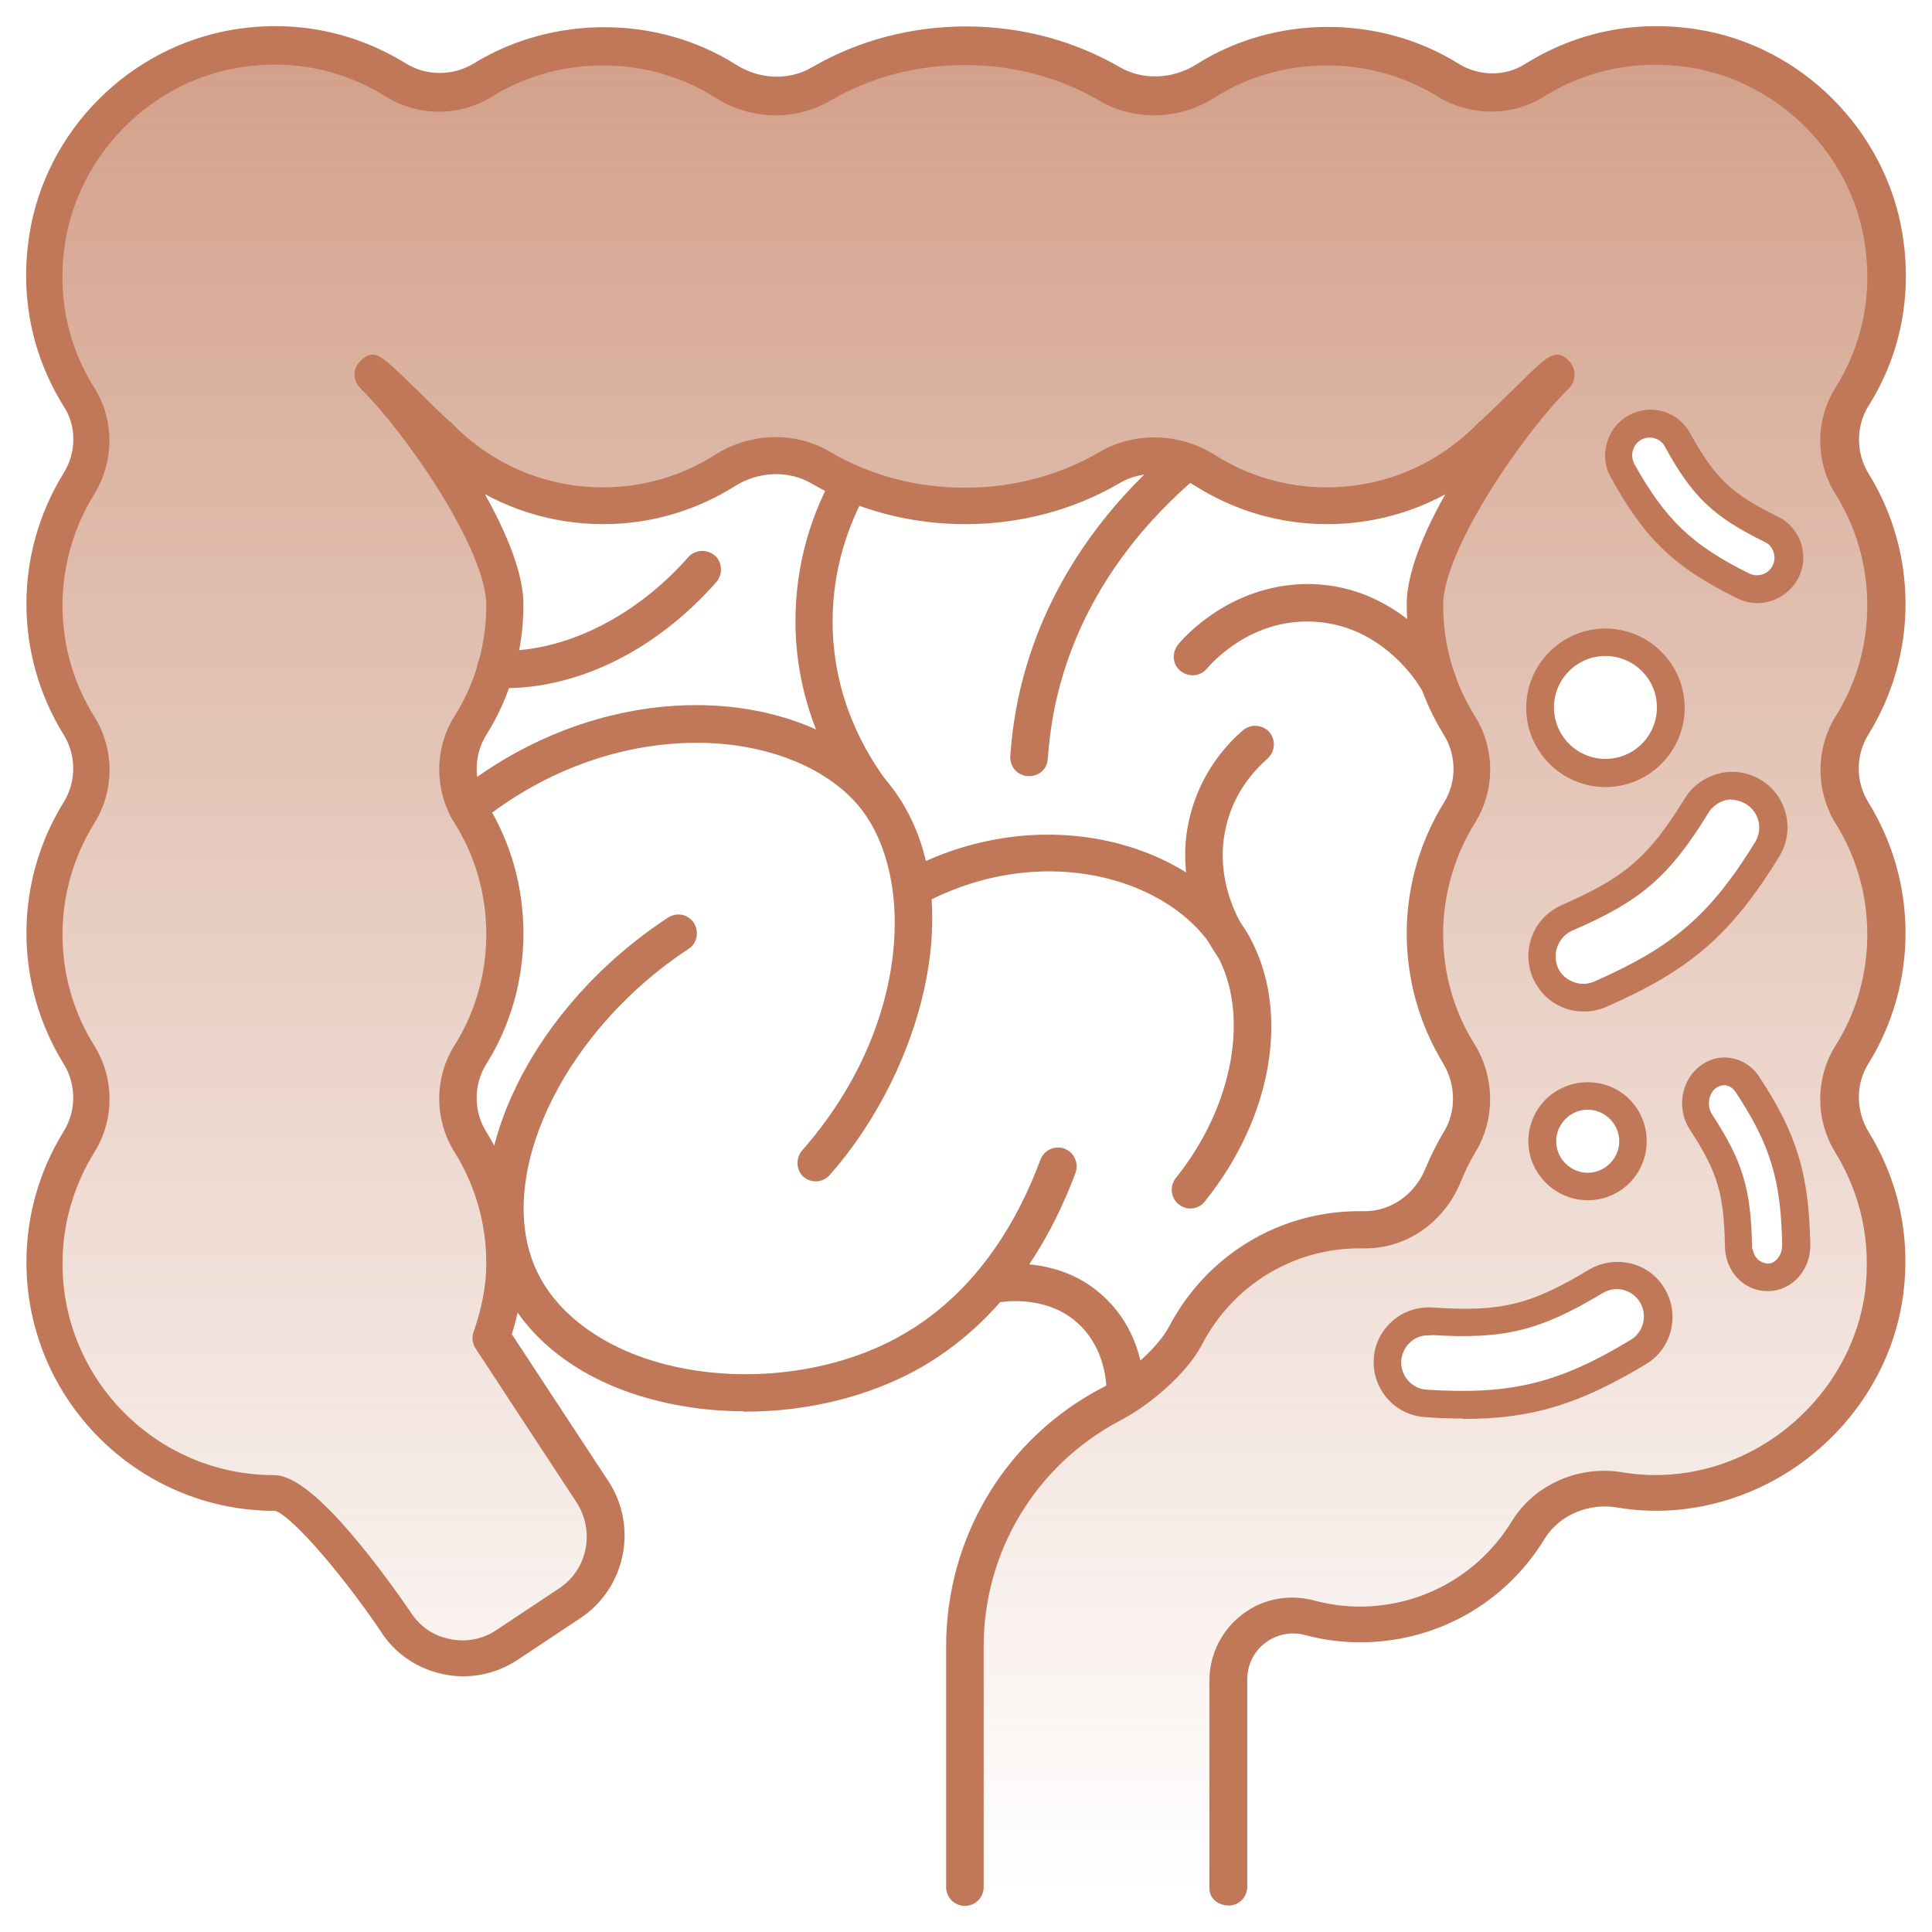<svg width="58" height="58" viewBox="0 0 58 58" fill="none" xmlns="http://www.w3.org/2000/svg">
<path opacity="0.7" d="M28.967 56.687L28.901 56.664H28.967V56.687ZM46.023 2.433C47.37 1.585 49.033 1.194 50.794 1.477C53.685 1.933 56.023 4.281 56.49 7.172C56.773 8.933 56.381 10.596 55.533 11.944C55.044 12.727 55.055 13.748 55.533 14.542C56.196 15.596 56.566 16.836 56.566 18.173C56.566 19.51 56.185 20.749 55.533 21.804C55.044 22.597 55.044 23.619 55.533 24.412C56.196 25.466 56.566 26.717 56.566 28.043C56.566 29.369 56.186 30.619 55.523 31.674C55.034 32.467 55.034 33.499 55.523 34.293C56.316 35.576 56.708 37.142 56.49 38.805C56.142 41.533 54.132 43.804 51.49 44.555C50.458 44.848 49.468 44.892 48.555 44.728C47.49 44.555 46.37 45.001 45.805 45.925C44.761 47.631 42.892 48.762 40.75 48.762C40.228 48.762 39.728 48.686 39.25 48.566C38.772 48.447 38.293 48.479 37.869 48.696C37.206 49.022 36.804 49.697 36.804 50.435V56.664H28.967V49.457C28.967 46.392 30.673 43.576 33.38 42.163C34.152 41.761 35.185 40.881 35.587 40.12C36.576 38.239 38.533 36.945 40.805 36.945H40.979C42.033 36.945 42.924 36.272 43.326 35.294C43.468 34.946 43.631 34.608 43.826 34.293C44.315 33.489 44.294 32.467 43.805 31.663C43.153 30.609 42.783 29.38 42.783 28.054C42.783 26.728 43.163 25.477 43.816 24.423C44.304 23.629 44.305 22.608 43.816 21.814C43.153 20.76 42.783 19.51 42.783 18.184C42.783 16.249 45.446 12.531 46.729 11.271C46.696 11.238 44.794 13.172 44.75 13.129C43.5 14.412 41.75 15.216 39.816 15.216C38.457 15.216 37.218 14.825 36.153 14.151C35.294 13.608 34.174 13.553 33.293 14.063C32.054 14.792 30.565 15.216 28.956 15.216C27.347 15.216 25.858 14.781 24.618 14.063C23.738 13.542 22.619 13.608 21.76 14.151C20.706 14.825 19.445 15.216 18.097 15.216C16.162 15.216 14.411 14.412 13.161 13.129C13.127 13.16 11.226 11.227 11.183 11.271C12.465 12.521 15.129 16.249 15.129 18.184C15.129 19.52 14.749 20.76 14.097 21.814C13.608 22.608 13.608 23.629 14.097 24.423C14.76 25.477 15.129 26.728 15.129 28.054C15.129 29.38 14.749 30.63 14.097 31.684C13.608 32.478 13.608 33.499 14.097 34.293C14.76 35.347 15.129 36.598 15.129 37.924C15.129 38.706 14.966 39.456 14.727 40.163L17.771 44.805C18.499 45.913 18.194 47.392 17.097 48.131L15.216 49.381C14.085 50.131 12.563 49.805 11.835 48.664C11.835 48.664 9.205 44.828 8.216 44.827C4.401 44.827 1.302 41.728 1.302 37.913C1.302 36.576 1.683 35.337 2.335 34.282C2.824 33.489 2.824 32.467 2.335 31.674C1.672 30.619 1.302 29.369 1.302 28.043C1.302 26.717 1.683 25.466 2.335 24.412C2.824 23.619 2.824 22.597 2.335 21.804C1.672 20.749 1.302 19.499 1.302 18.173C1.302 16.847 1.683 15.596 2.335 14.542C2.824 13.759 2.835 12.738 2.335 11.944C1.487 10.596 1.095 8.933 1.378 7.172C1.835 4.281 4.183 1.944 7.074 1.477C8.835 1.194 10.498 1.585 11.846 2.433C12.629 2.922 13.651 2.911 14.444 2.433C15.499 1.77 16.738 1.4 18.075 1.4C19.412 1.4 20.684 1.792 21.749 2.466C22.608 3.009 23.727 3.063 24.597 2.553C25.836 1.824 27.326 1.4 28.935 1.4C30.543 1.4 32.032 1.835 33.272 2.553C34.152 3.074 35.261 3.009 36.13 2.466C37.184 1.792 38.445 1.4 39.793 1.4C41.141 1.4 42.37 1.78 43.424 2.433C44.207 2.922 45.229 2.933 46.023 2.433ZM49.601 38.892C49.318 38.424 48.764 38.207 48.253 38.326L48.264 38.337C48.144 38.37 48.025 38.413 47.916 38.478C46.079 39.587 45.111 39.815 42.97 39.674C42.285 39.63 41.698 40.152 41.654 40.826C41.611 41.511 42.122 42.098 42.807 42.142C45.437 42.305 46.927 41.946 49.188 40.588C49.764 40.229 49.949 39.479 49.601 38.892ZM52.469 32.565C52.186 32.142 51.653 32.043 51.262 32.358C50.87 32.674 50.795 33.261 51.066 33.695C51.947 35.032 52.164 35.772 52.196 37.424C52.196 37.522 52.219 37.62 52.24 37.707V37.695C52.36 38.087 52.686 38.358 53.077 38.348C53.555 38.337 53.936 37.902 53.925 37.381C53.892 35.348 53.556 34.217 52.469 32.565ZM47.665 32.902C46.915 32.902 46.306 33.511 46.306 34.261C46.306 35.011 46.915 35.62 47.665 35.62C48.415 35.62 49.024 35.011 49.024 34.261C49.023 33.511 48.415 32.903 47.665 32.902ZM52.665 23.771C52.187 23.478 51.589 23.543 51.187 23.891H51.197C51.1 23.978 51.013 24.076 50.947 24.184C49.806 26.043 49.045 26.695 47.056 27.564C46.414 27.836 46.132 28.576 46.404 29.206C46.675 29.837 47.415 30.119 48.045 29.848C50.491 28.782 51.665 27.76 53.068 25.488C53.437 24.901 53.252 24.13 52.665 23.771ZM48.196 19.27C47.109 19.271 46.23 20.151 46.23 21.238C46.23 22.325 47.109 23.206 48.196 23.206C49.283 23.206 50.164 22.325 50.164 21.238C50.164 20.151 49.283 19.27 48.196 19.27ZM50.361 13.216C50.1 12.759 49.535 12.597 49.078 12.847C48.622 13.097 48.458 13.672 48.708 14.129C49.676 15.89 50.535 16.705 52.339 17.597C52.806 17.825 53.371 17.629 53.6 17.162C53.785 16.782 53.698 16.336 53.404 16.064H53.415C53.339 15.999 53.263 15.945 53.176 15.901C51.708 15.184 51.154 14.651 50.361 13.216Z" fill="url(#paint0_linear_9386_165266)"/>
<path d="M36.891 56.99C36.696 56.99 36.522 56.882 36.522 56.686V50.457C36.522 49.587 37.011 48.805 37.782 48.413C38.282 48.163 38.859 48.109 39.413 48.261C39.87 48.381 40.348 48.446 40.815 48.446C42.772 48.446 44.555 47.446 45.576 45.772C46.207 44.75 47.457 44.207 48.674 44.413C49.587 44.566 50.533 44.511 51.457 44.25C53.979 43.522 55.881 41.326 56.208 38.783C56.392 37.261 56.077 35.782 55.283 34.489C54.718 33.576 54.718 32.413 55.283 31.51C55.936 30.478 56.273 29.282 56.273 28.054C56.273 26.825 55.936 25.64 55.283 24.597C54.729 23.695 54.729 22.532 55.283 21.629C55.936 20.597 56.273 19.401 56.273 18.173C56.273 16.944 55.936 15.759 55.283 14.716C54.718 13.814 54.718 12.65 55.283 11.759C56.131 10.4 56.447 8.835 56.186 7.226C55.751 4.487 53.533 2.259 50.772 1.813C49.164 1.563 47.598 1.867 46.239 2.715C45.348 3.28 44.185 3.27 43.272 2.715C41.196 1.422 38.424 1.422 36.348 2.748C35.358 3.378 34.097 3.411 33.13 2.846C31.891 2.117 30.456 1.737 28.967 1.737C27.477 1.737 26.032 2.117 24.803 2.846C23.825 3.411 22.564 3.378 21.586 2.748C19.51 1.422 16.738 1.422 14.662 2.715C13.759 3.28 12.596 3.28 11.694 2.715C10.335 1.867 8.77 1.552 7.161 1.813C4.422 2.248 2.193 4.476 1.748 7.226C1.487 8.835 1.802 10.411 2.65 11.759C3.215 12.65 3.204 13.814 2.65 14.716C2.009 15.749 1.661 16.944 1.661 18.173C1.661 19.401 1.998 20.586 2.65 21.629C3.215 22.532 3.215 23.695 2.65 24.597C2.009 25.63 1.661 26.825 1.661 28.054C1.661 29.282 1.998 30.467 2.65 31.51C3.215 32.413 3.215 33.576 2.65 34.478C2.009 35.511 1.661 36.706 1.661 37.935C1.661 41.554 4.607 44.5 8.226 44.5C9.313 44.5 11.487 47.555 12.129 48.49C12.433 48.979 12.901 49.305 13.455 49.414C14.009 49.533 14.564 49.425 15.031 49.109L16.912 47.859C17.857 47.229 18.107 45.957 17.499 45L14.455 40.359C14.401 40.272 14.379 40.152 14.422 40.054C14.683 39.304 14.814 38.609 14.814 37.924C14.814 36.696 14.477 35.511 13.825 34.467C13.259 33.565 13.259 32.402 13.825 31.5C14.477 30.467 14.814 29.271 14.814 28.043C14.814 26.814 14.477 25.63 13.825 24.586C13.259 23.684 13.259 22.521 13.825 21.619C14.477 20.586 14.814 19.39 14.814 18.162C14.814 16.39 12.292 12.792 10.966 11.498C10.9 11.433 10.857 11.346 10.857 11.248C10.857 11.15 10.89 11.074 10.966 10.998C11.118 10.846 11.183 10.792 11.444 10.998C11.64 11.15 11.922 11.433 12.433 11.922C12.77 12.259 13.216 12.694 13.346 12.803C13.379 12.825 13.401 12.835 13.422 12.868C14.672 14.151 16.335 14.846 18.107 14.846C19.336 14.846 20.542 14.498 21.586 13.835C22.575 13.205 23.836 13.172 24.803 13.748C26.043 14.477 27.477 14.857 28.967 14.857C30.456 14.857 31.891 14.477 33.13 13.748C34.108 13.183 35.358 13.216 36.348 13.835C37.391 14.498 38.587 14.846 39.826 14.846C41.609 14.846 43.261 14.14 44.511 12.868C44.533 12.846 44.555 12.814 44.587 12.803C44.707 12.694 45.163 12.259 45.5 11.922C46 11.433 46.283 11.15 46.479 10.998C46.739 10.792 46.816 10.846 46.957 10.998C47.022 11.063 47.055 11.15 47.055 11.248C47.055 11.346 47.022 11.422 46.957 11.498C45.631 12.792 43.109 16.39 43.109 18.162C43.109 19.39 43.446 20.575 44.098 21.619C44.663 22.521 44.663 23.684 44.098 24.586C43.457 25.619 43.109 26.814 43.109 28.043C43.109 29.271 43.446 30.445 44.087 31.467C44.653 32.38 44.663 33.554 44.12 34.456C43.935 34.761 43.783 35.076 43.652 35.402C43.185 36.532 42.152 37.261 40.989 37.261H40.815C38.75 37.261 36.869 38.402 35.902 40.25C35.456 41.109 34.347 42.033 33.543 42.446C30.934 43.816 29.315 46.489 29.315 49.425V56.653C29.315 56.849 29.162 57.001 28.967 57.001C28.771 57.001 28.619 56.849 28.619 56.653V49.425C28.619 46.218 30.38 43.305 33.217 41.837C33.924 41.468 34.913 40.63 35.282 39.935C36.369 37.859 38.478 36.576 40.804 36.576H40.978C41.859 36.576 42.652 36.011 43 35.141C43.152 34.782 43.326 34.424 43.533 34.087C43.946 33.413 43.935 32.521 43.511 31.815C42.815 30.673 42.446 29.369 42.446 28.021C42.446 26.673 42.826 25.347 43.533 24.206C43.957 23.521 43.957 22.64 43.533 21.956C42.826 20.814 42.446 19.499 42.446 18.14C42.446 17.086 43.152 15.575 44.033 14.183C42.815 15.053 41.359 15.52 39.837 15.52C38.467 15.52 37.141 15.129 35.989 14.401C35.217 13.912 34.239 13.879 33.489 14.325C32.152 15.107 30.586 15.52 28.978 15.52C27.369 15.52 25.803 15.107 24.466 14.325C23.716 13.89 22.738 13.922 21.966 14.401C20.814 15.129 19.488 15.52 18.118 15.52C16.596 15.52 15.14 15.053 13.922 14.183C14.792 15.585 15.498 17.086 15.498 18.14C15.498 19.499 15.129 20.814 14.412 21.956C13.988 22.64 13.988 23.521 14.412 24.206C15.129 25.347 15.498 26.662 15.498 28.021C15.498 29.38 15.129 30.695 14.412 31.837C13.988 32.521 13.988 33.402 14.412 34.087C15.129 35.228 15.498 36.543 15.498 37.902C15.498 38.609 15.379 39.326 15.129 40.087L18.086 44.587C18.912 45.848 18.564 47.555 17.314 48.392L15.433 49.642C14.814 50.055 14.064 50.207 13.335 50.044C12.607 49.892 11.977 49.457 11.585 48.816C10.379 47.044 8.748 45.142 8.259 45.142C4.259 45.142 1.009 41.891 1.009 37.891C1.009 36.532 1.389 35.217 2.096 34.076C2.52 33.391 2.52 32.51 2.096 31.826C1.389 30.684 1.009 29.369 1.009 28.01C1.009 26.651 1.389 25.336 2.096 24.195C2.52 23.51 2.52 22.629 2.096 21.945C1.389 20.803 1.009 19.488 1.009 18.129C1.009 16.77 1.389 15.455 2.096 14.314C2.52 13.629 2.53 12.748 2.096 12.085C1.161 10.585 0.813 8.857 1.096 7.074C1.574 4.03 4.03 1.585 7.074 1.096C8.846 0.813 10.574 1.161 12.085 2.096C12.759 2.509 13.64 2.509 14.325 2.096C16.629 0.672 19.694 0.672 21.988 2.128C22.76 2.617 23.738 2.65 24.488 2.204C25.836 1.422 27.391 1.009 28.999 1.009C30.608 1.009 32.163 1.422 33.511 2.204C34.261 2.639 35.239 2.606 36.011 2.128C38.304 0.661 41.38 0.661 43.674 2.096C44.359 2.52 45.239 2.53 45.913 2.096C47.413 1.161 49.142 0.813 50.925 1.096C53.968 1.574 56.414 4.041 56.903 7.074C57.186 8.857 56.849 10.585 55.903 12.085C55.49 12.759 55.49 13.64 55.903 14.314C56.61 15.455 56.99 16.77 56.99 18.129C56.99 19.488 56.61 20.803 55.903 21.945C55.479 22.629 55.479 23.51 55.903 24.195C56.61 25.336 56.99 26.651 56.99 28.01C56.99 29.369 56.61 30.684 55.903 31.826C55.479 32.5 55.49 33.391 55.903 34.076C56.784 35.5 57.142 37.13 56.925 38.815C56.566 41.63 54.468 44.055 51.675 44.859C50.653 45.153 49.609 45.218 48.587 45.044C47.631 44.881 46.663 45.305 46.185 46.087C45.033 47.968 43.033 49.087 40.837 49.087C40.304 49.087 39.783 49.022 39.25 48.881C38.859 48.772 38.456 48.816 38.109 48.99C37.565 49.261 37.228 49.805 37.228 50.414V56.642C37.228 56.838 37.076 56.99 36.891 56.99Z" fill="#C07858" stroke="#C07858" stroke-width="0.431"/>
<path d="M24.488 35.25C24.412 35.25 24.336 35.228 24.271 35.174C24.129 35.054 24.119 34.826 24.238 34.684C27.553 30.923 27.727 26.26 25.977 24.097C25.108 23.032 23.597 22.314 21.825 22.129C19.216 21.869 16.455 22.738 14.248 24.532C14.107 24.651 13.89 24.63 13.759 24.477C13.64 24.325 13.661 24.119 13.803 23.988C16.162 22.075 19.118 21.151 21.89 21.434C23.847 21.64 25.532 22.445 26.51 23.651C28.978 26.706 27.521 31.989 24.749 35.13C24.684 35.206 24.586 35.25 24.488 35.25Z" fill="#C07858" stroke="#C07858" stroke-width="0.431"/>
<path d="M35.739 36.065C35.663 36.065 35.587 36.043 35.522 35.989C35.369 35.869 35.348 35.652 35.467 35.5C37.25 33.282 37.761 30.424 36.717 28.554C35.38 26.162 31.282 24.934 27.543 26.978C27.38 27.065 27.162 27.01 27.075 26.847C26.988 26.684 27.043 26.467 27.206 26.38C31.293 24.151 35.815 25.554 37.315 28.217C38.511 30.369 37.989 33.467 36 35.935C35.934 36.022 35.837 36.065 35.728 36.065H35.739Z" fill="#C07858" stroke="#C07858" stroke-width="0.431"/>
<path d="M22.358 42.152C21.119 42.152 19.891 41.946 18.782 41.533C16.901 40.826 15.586 39.565 15.075 38.011C14.01 34.761 16.184 30.347 20.173 27.727C20.336 27.619 20.543 27.662 20.651 27.825C20.749 27.988 20.717 28.206 20.554 28.304C16.89 30.717 14.771 34.88 15.738 37.793C16.184 39.152 17.369 40.25 19.043 40.891C21.608 41.859 24.913 41.598 27.25 40.228C29.587 38.87 30.815 36.576 31.435 34.891C31.5 34.717 31.696 34.619 31.88 34.684C32.054 34.75 32.152 34.945 32.087 35.13C31.424 36.924 30.109 39.359 27.608 40.826C26.098 41.707 24.228 42.163 22.38 42.163L22.358 42.152Z" fill="#C07858" stroke="#C07858" stroke-width="0.431"/>
<path d="M15.119 20.445H14.869C14.674 20.445 14.532 20.282 14.532 20.086C14.532 19.89 14.674 19.749 14.891 19.749C16.924 19.836 19.163 18.749 20.826 16.868C20.946 16.727 21.163 16.716 21.315 16.836C21.456 16.955 21.467 17.184 21.348 17.325C19.598 19.314 17.337 20.445 15.13 20.445H15.119Z" fill="#C07858" stroke="#C07858" stroke-width="0.431"/>
<path d="M26.249 24.249C26.14 24.249 26.053 24.184 25.988 24.097C25.162 23.021 24.162 21.238 24.097 18.858C24.064 17.281 24.434 15.759 25.216 14.346C25.303 14.183 25.521 14.118 25.684 14.216C25.847 14.303 25.912 14.52 25.814 14.683C25.097 15.999 24.749 17.401 24.782 18.847C24.836 21.042 25.76 22.684 26.521 23.684C26.64 23.836 26.608 24.053 26.456 24.173C26.401 24.227 26.325 24.249 26.249 24.249Z" fill="#C07858" stroke="#C07858" stroke-width="0.431"/>
<path d="M30.891 23.086H30.87C30.674 23.075 30.533 22.912 30.544 22.716C30.609 21.771 30.772 20.879 31.033 20.021C31.946 16.977 33.892 14.857 35.359 13.618C35.511 13.498 35.718 13.509 35.848 13.662C35.968 13.814 35.957 14.02 35.805 14.151C34.403 15.336 32.554 17.346 31.696 20.227C31.446 21.053 31.305 21.879 31.239 22.782C31.228 22.966 31.076 23.086 30.891 23.086Z" fill="#C07858" stroke="#C07858" stroke-width="0.431"/>
<path d="M37.011 28.739C36.902 28.739 36.793 28.684 36.728 28.586C36.413 28.141 35.435 26.532 35.935 24.543C36.239 23.347 36.924 22.543 37.456 22.086C37.598 21.966 37.815 21.977 37.946 22.119C38.065 22.26 38.054 22.477 37.913 22.608C37.456 23.01 36.859 23.695 36.609 24.717C36.185 26.423 37.022 27.815 37.294 28.195C37.402 28.347 37.37 28.565 37.206 28.673C37.141 28.717 37.076 28.739 37.011 28.739Z" fill="#C07858" stroke="#C07858" stroke-width="0.431"/>
<path d="M43.174 20.782C43.055 20.782 42.935 20.716 42.87 20.608C42.826 20.521 41.674 18.51 39.359 18.444C37.467 18.39 36.293 19.673 36.065 19.934C35.945 20.086 35.728 20.097 35.576 19.977C35.424 19.858 35.413 19.64 35.532 19.488C35.782 19.184 37.163 17.705 39.37 17.749C42.065 17.825 43.402 20.162 43.457 20.271C43.544 20.434 43.489 20.651 43.326 20.738C43.272 20.771 43.218 20.782 43.163 20.782H43.174Z" fill="#C07858" stroke="#C07858" stroke-width="0.431"/>
<path d="M33.772 42.272C33.577 42.272 33.435 42.109 33.435 41.913C33.457 40.968 33.109 40.098 32.479 39.544C31.555 38.717 30.316 38.837 30.076 38.87C29.892 38.891 29.718 38.761 29.696 38.576C29.674 38.38 29.794 38.217 29.989 38.185C30.392 38.13 31.816 38.032 32.935 39.033C33.729 39.728 34.164 40.794 34.131 41.946C34.131 41.946 33.957 42.272 33.772 42.272Z" fill="#C07858" stroke="#C07858" stroke-width="0.431"/>
<path d="M52.75 17.999C52.566 17.999 52.381 17.955 52.207 17.868C50.326 16.944 49.457 16.107 48.446 14.27C48.283 13.977 48.25 13.64 48.348 13.314C48.435 12.998 48.652 12.727 48.946 12.564C49.555 12.227 50.305 12.444 50.642 13.053C51.403 14.433 51.913 14.912 53.327 15.607C53.446 15.662 53.544 15.738 53.642 15.825C54.033 16.205 54.142 16.792 53.903 17.281C53.685 17.727 53.218 17.999 52.75 17.999ZM49.522 13.031C49.413 13.031 49.316 13.053 49.218 13.107C48.913 13.281 48.804 13.662 48.968 13.977C49.913 15.672 50.729 16.455 52.468 17.314C52.783 17.466 53.163 17.336 53.316 17.02C53.435 16.77 53.381 16.477 53.185 16.281C53.142 16.238 53.087 16.205 53.022 16.172C51.5 15.422 50.892 14.846 50.076 13.357C50 13.205 49.859 13.096 49.696 13.053C49.642 13.031 49.576 13.031 49.522 13.031Z" fill="#C07858" stroke="#C07858" stroke-width="0.215"/>
<path d="M43.936 42.478C43.577 42.478 43.197 42.468 42.784 42.435C41.936 42.381 41.295 41.642 41.349 40.794C41.371 40.38 41.566 40.011 41.871 39.739C42.175 39.468 42.577 39.337 42.99 39.359C45.077 39.5 45.969 39.283 47.762 38.206C47.893 38.13 48.045 38.065 48.197 38.033C48.86 37.88 49.534 38.152 49.882 38.739C50.317 39.468 50.089 40.424 49.36 40.859C47.393 42.044 45.99 42.489 43.958 42.489L43.936 42.478ZM42.882 39.978C42.653 39.978 42.447 40.054 42.273 40.207C42.088 40.37 41.979 40.598 41.958 40.837C41.925 41.348 42.316 41.794 42.816 41.826C45.371 41.989 46.817 41.642 49.012 40.315C49.447 40.054 49.589 39.478 49.328 39.044C49.121 38.696 48.708 38.522 48.317 38.62C48.23 38.641 48.143 38.674 48.056 38.728C46.175 39.859 45.132 40.109 42.936 39.968H42.882V39.978Z" fill="#C07858" stroke="#C07858" stroke-width="0.215"/>
<path d="M53.055 38.652C52.544 38.652 52.098 38.304 51.946 37.782C51.914 37.663 51.892 37.543 51.892 37.413C51.859 35.804 51.664 35.141 50.816 33.847C50.457 33.293 50.566 32.511 51.077 32.108C51.327 31.902 51.642 31.815 51.946 31.869C52.272 31.924 52.544 32.108 52.729 32.391C53.849 34.097 54.196 35.261 54.24 37.369C54.251 38.065 53.74 38.641 53.099 38.652H53.066H53.055ZM52.533 37.609C52.609 37.87 52.816 38.022 53.066 38.043C53.37 38.043 53.609 37.739 53.609 37.38C53.577 35.413 53.251 34.326 52.196 32.728C52.109 32.597 51.979 32.5 51.827 32.478C51.696 32.456 51.555 32.5 51.435 32.587C51.175 32.793 51.12 33.217 51.305 33.511C52.207 34.891 52.457 35.695 52.49 37.402C52.49 37.467 52.49 37.532 52.522 37.609H52.533Z" fill="#C07858" stroke="#C07858" stroke-width="0.215"/>
<path d="M47.554 30.26C47.359 30.26 47.163 30.228 46.978 30.152C46.587 30 46.294 29.706 46.12 29.326C45.957 28.945 45.946 28.521 46.098 28.13C46.25 27.738 46.544 27.445 46.924 27.271C48.859 26.423 49.566 25.814 50.674 24.021C50.75 23.89 50.859 23.76 50.979 23.662C51.5 23.216 52.24 23.151 52.816 23.51C53.544 23.956 53.772 24.923 53.327 25.651C51.892 27.988 50.685 29.032 48.174 30.13C47.978 30.217 47.761 30.26 47.554 30.26ZM52 23.89C51.783 23.89 51.566 23.966 51.381 24.13C51.305 24.195 51.239 24.26 51.196 24.347C50.033 26.238 49.207 26.956 47.163 27.836C46.935 27.934 46.761 28.119 46.663 28.358C46.565 28.597 46.576 28.847 46.663 29.076C46.761 29.315 46.946 29.478 47.185 29.576C47.424 29.673 47.674 29.663 47.902 29.565C50.283 28.521 51.424 27.543 52.783 25.336C53.055 24.89 52.913 24.314 52.468 24.043C52.316 23.956 52.142 23.901 51.979 23.901L52 23.89Z" fill="#C07858" stroke="#C07858" stroke-width="0.215"/>
<path d="M48.197 23.521C46.947 23.521 45.925 22.499 45.925 21.249C45.925 19.999 46.947 18.977 48.197 18.977C49.447 18.977 50.468 19.999 50.468 21.249C50.468 22.499 49.447 23.521 48.197 23.521ZM48.197 19.586C47.284 19.586 46.544 20.325 46.544 21.238C46.544 22.151 47.284 22.89 48.197 22.89C49.11 22.89 49.849 22.151 49.849 21.238C49.849 20.325 49.11 19.586 48.197 19.586Z" fill="#C07858" stroke="#C07858" stroke-width="0.215"/>
<path d="M47.664 35.924C46.751 35.924 45.99 35.174 45.99 34.261C45.99 33.347 46.729 32.597 47.664 32.597C48.599 32.597 49.327 33.337 49.327 34.261C49.327 35.184 48.588 35.924 47.664 35.924ZM47.664 33.206C47.088 33.206 46.61 33.684 46.61 34.261C46.61 34.837 47.088 35.315 47.664 35.315C48.24 35.315 48.719 34.837 48.719 34.261C48.719 33.684 48.24 33.206 47.664 33.206Z" fill="#C07858" stroke="#C07858" stroke-width="0.215"/>
<defs>
<linearGradient id="paint0_linear_9386_165266" x1="28.967" y1="56.687" x2="28.967" y2="1.411" gradientUnits="userSpaceOnUse">
<stop stop-color="#C07858" stop-opacity="0"/>
<stop offset="1" stop-color="#C07858"/>
</linearGradient>
</defs>
</svg>
